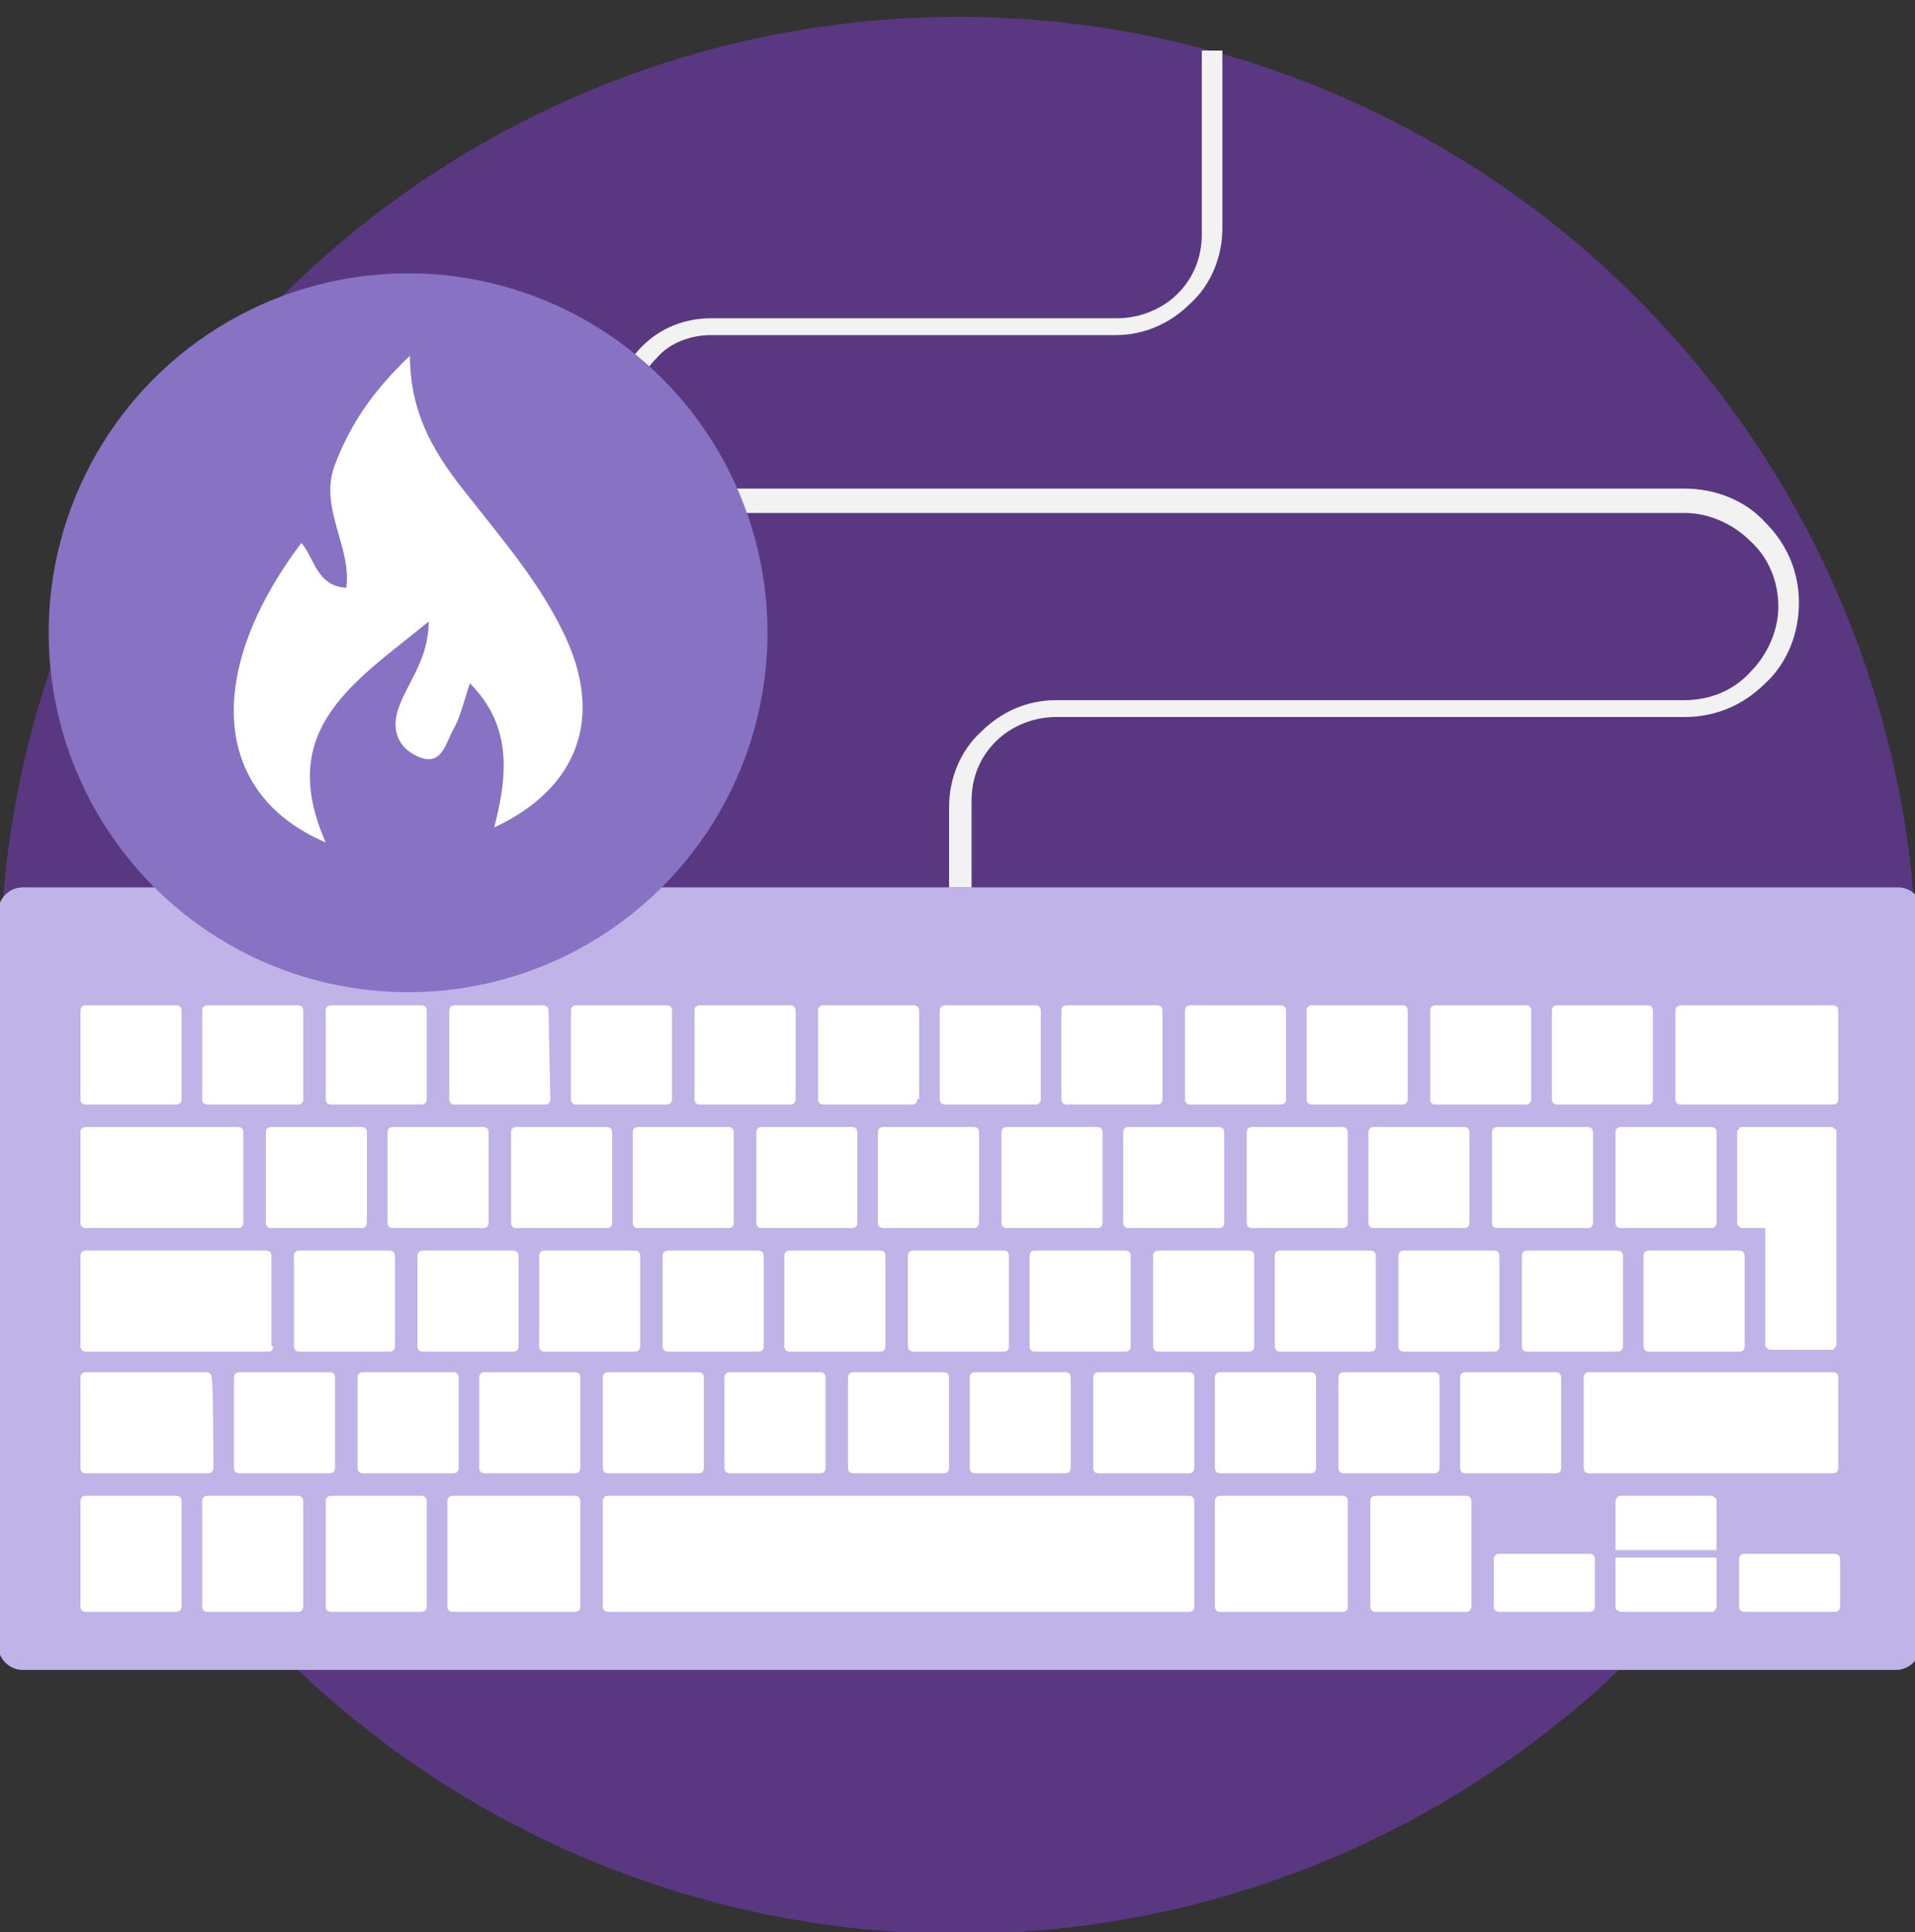 <?xml version="1.0" encoding="utf-8"?>
<!-- Generator: Adobe Illustrator 23.0.1, SVG Export Plug-In . SVG Version: 6.00 Build 0)  -->
<svg version="1.1" id="Layer_2" xmlns="http://www.w3.org/2000/svg" xmlns:xlink="http://www.w3.org/1999/xlink" x="0px" y="0px"
	 viewBox="0 0 102.3 103.2" style="enable-background:new 0 0 102.3 103.2;" xml:space="preserve">
<rect x="0" y="0" width="102.3" height="103.2" fill="#333333" stroke="none"/>
<style type="text/css">
	.st0{fill:#593881;}
	.st1{fill:#BFB3E8;}
	.st2{fill:#FFFFFF;}
	.st3{fill:#F2F2F2;}
	.st4{fill-rule:evenodd;clip-rule:evenodd;fill:#8872C4;}
	.st5{fill-rule:evenodd;clip-rule:evenodd;fill:#FFFFFF;}
</style>
<circle class="st0" cx="51.2" cy="52.1" r="51.2"/>
<g>
	<path class="st1" d="M102.7,48.7c0-0.7-0.6-1.3-1.3-1.3H1.2c-0.7,0-1.3,0.6-1.3,1.3v39.2c0,0.7,0.6,1.3,1.3,1.3h100.1
		c0.7,0,1.3-0.6,1.3-1.3V48.7z"/>
	<g>
		<g>
			<path class="st2" d="M9.7,58.7c0,0.2-0.1,0.3-0.3,0.3H4.6c-0.2,0-0.3-0.1-0.3-0.3V54c0-0.2,0.1-0.3,0.3-0.3h4.8
				c0.2,0,0.3,0.1,0.3,0.3C9.7,54,9.7,58.7,9.7,58.7z"/>
			<path class="st2" d="M19.6,65.3c0,0.2-0.1,0.3-0.3,0.3h-4.8c-0.2,0-0.3-0.1-0.3-0.3v-4.8c0-0.2,0.1-0.3,0.3-0.3h4.8
				c0.2,0,0.3,0.1,0.3,0.3V65.3z"/>
			<path class="st2" d="M21.1,71.9c0,0.2-0.1,0.3-0.3,0.3H16c-0.2,0-0.3-0.1-0.3-0.3v-4.8c0-0.2,0.1-0.3,0.3-0.3h4.8
				c0.2,0,0.3,0.1,0.3,0.3C21.1,67.1,21.1,71.9,21.1,71.9z"/>
			<path class="st2" d="M17.9,78.4c0,0.2-0.1,0.3-0.3,0.3h-4.8c-0.2,0-0.3-0.1-0.3-0.3v-4.8c0-0.2,0.1-0.3,0.3-0.3h4.8
				c0.2,0,0.3,0.1,0.3,0.3V78.4z"/>
			<path class="st2" d="M9.7,85.8c0,0.2-0.1,0.3-0.3,0.3H4.6c-0.2,0-0.3-0.1-0.3-0.3v-5.6c0-0.2,0.1-0.3,0.3-0.3h4.8
				c0.2,0,0.3,0.1,0.3,0.3C9.7,80.2,9.7,85.8,9.7,85.8z"/>
			<path class="st2" d="M16.2,85.8c0,0.2-0.1,0.3-0.3,0.3h-4.8c-0.2,0-0.3-0.1-0.3-0.3v-5.6c0-0.2,0.1-0.3,0.3-0.3h4.8
				c0.2,0,0.3,0.1,0.3,0.3V85.8z"/>
			<path class="st2" d="M22.8,85.8c0,0.2-0.1,0.3-0.3,0.3h-4.8c-0.2,0-0.3-0.1-0.3-0.3v-5.6c0-0.2,0.1-0.3,0.3-0.3h4.8
				c0.2,0,0.3,0.1,0.3,0.3V85.8z"/>
			<path class="st2" d="M78.6,85.8c0,0.2-0.1,0.3-0.3,0.3h-4.8c-0.2,0-0.3-0.1-0.3-0.3v-5.6c0-0.2,0.1-0.3,0.3-0.3h4.8
				c0.2,0,0.3,0.1,0.3,0.3V85.8z"/>
			<path class="st2" d="M85.2,85.8c0,0.2-0.1,0.3-0.3,0.3h-4.8c-0.2,0-0.3-0.1-0.3-0.3v-2.5c0-0.2,0.1-0.3,0.3-0.3h4.8
				c0.2,0,0.3,0.1,0.3,0.3V85.8z"/>
			<path class="st2" d="M98.3,85.8c0,0.2-0.1,0.3-0.3,0.3h-4.8c-0.2,0-0.3-0.1-0.3-0.3v-2.5c0-0.2,0.1-0.3,0.3-0.3H98
				c0.2,0,0.3,0.1,0.3,0.3V85.8z"/>
			<path class="st2" d="M31,85.8c0,0.2-0.1,0.3-0.3,0.3h-6.5c-0.2,0-0.3-0.1-0.3-0.3v-5.6c0-0.2,0.1-0.3,0.3-0.3h6.5
				c0.2,0,0.3,0.1,0.3,0.3V85.8z"/>
			<path class="st2" d="M72,85.8c0,0.2-0.1,0.3-0.3,0.3h-6.5c-0.2,0-0.3-0.1-0.3-0.3v-5.6c0-0.2,0.1-0.3,0.3-0.3h6.5
				c0.2,0,0.3,0.1,0.3,0.3V85.8z"/>
			<path class="st2" d="M63.8,85.8c0,0.2-0.1,0.3-0.3,0.3h-31c-0.2,0-0.3-0.1-0.3-0.3v-5.6c0-0.2,0.1-0.3,0.3-0.3h31
				c0.2,0,0.3,0.1,0.3,0.3C63.8,80.2,63.8,85.8,63.8,85.8z"/>
			<path class="st2" d="M24.5,78.4c0,0.2-0.1,0.3-0.3,0.3h-4.8c-0.2,0-0.3-0.1-0.3-0.3v-4.8c0-0.2,0.1-0.3,0.3-0.3h4.8
				c0.2,0,0.3,0.1,0.3,0.3V78.4z"/>
			<path class="st2" d="M31,78.4c0,0.2-0.1,0.3-0.3,0.3h-4.8c-0.2,0-0.3-0.1-0.3-0.3v-4.8c0-0.2,0.1-0.3,0.3-0.3h4.8
				c0.2,0,0.3,0.1,0.3,0.3V78.4z"/>
			<path class="st2" d="M37.6,78.4c0,0.2-0.1,0.3-0.3,0.3h-4.8c-0.2,0-0.3-0.1-0.3-0.3v-4.8c0-0.2,0.1-0.3,0.3-0.3h4.8
				c0.2,0,0.3,0.1,0.3,0.3V78.4z"/>
			<path class="st2" d="M44.1,78.4c0,0.2-0.1,0.3-0.3,0.3H39c-0.2,0-0.3-0.1-0.3-0.3v-4.8c0-0.2,0.1-0.3,0.3-0.3h4.8
				c0.2,0,0.3,0.1,0.3,0.3L44.1,78.4L44.1,78.4z"/>
			<path class="st2" d="M50.7,78.4c0,0.2-0.1,0.3-0.3,0.3h-4.8c-0.2,0-0.3-0.1-0.3-0.3v-4.8c0-0.2,0.1-0.3,0.3-0.3h4.8
				c0.2,0,0.3,0.1,0.3,0.3V78.4z"/>
			<path class="st2" d="M57.2,78.4c0,0.2-0.1,0.3-0.3,0.3h-4.8c-0.2,0-0.3-0.1-0.3-0.3v-4.8c0-0.2,0.1-0.3,0.3-0.3h4.8
				c0.2,0,0.3,0.1,0.3,0.3V78.4z"/>
			<path class="st2" d="M63.8,78.4c0,0.2-0.1,0.3-0.3,0.3h-4.8c-0.2,0-0.3-0.1-0.3-0.3v-4.8c0-0.2,0.1-0.3,0.3-0.3h4.8
				c0.2,0,0.3,0.1,0.3,0.3V78.4z"/>
			<path class="st2" d="M70.3,78.4c0,0.2-0.1,0.3-0.3,0.3h-4.8c-0.2,0-0.3-0.1-0.3-0.3v-4.8c0-0.2,0.1-0.3,0.3-0.3H70
				c0.2,0,0.3,0.1,0.3,0.3L70.3,78.4L70.3,78.4z"/>
			<path class="st2" d="M76.9,78.4c0,0.2-0.1,0.3-0.3,0.3h-4.8c-0.2,0-0.3-0.1-0.3-0.3v-4.8c0-0.2,0.1-0.3,0.3-0.3h4.8
				c0.2,0,0.3,0.1,0.3,0.3V78.4z"/>
			<path class="st2" d="M83.4,78.4c0,0.2-0.1,0.3-0.3,0.3h-4.8c-0.2,0-0.3-0.1-0.3-0.3v-4.8c0-0.2,0.1-0.3,0.3-0.3h4.8
				c0.2,0,0.3,0.1,0.3,0.3V78.4z"/>
			<path class="st2" d="M98.2,78.4c0,0.2-0.1,0.3-0.3,0.3h-13c-0.2,0-0.3-0.1-0.3-0.3v-4.8c0-0.2,0.1-0.3,0.3-0.3h13
				c0.2,0,0.3,0.1,0.3,0.3L98.2,78.4L98.2,78.4z"/>
			<path class="st2" d="M27.7,71.9c0,0.2-0.1,0.3-0.3,0.3h-4.8c-0.2,0-0.3-0.1-0.3-0.3v-4.8c0-0.2,0.1-0.3,0.3-0.3h4.8
				c0.2,0,0.3,0.1,0.3,0.3V71.9z"/>
			<path class="st2" d="M34.2,71.9c0,0.2-0.1,0.3-0.3,0.3h-4.8c-0.2,0-0.3-0.1-0.3-0.3v-4.8c0-0.2,0.1-0.3,0.3-0.3h4.8
				c0.2,0,0.3,0.1,0.3,0.3V71.9z"/>
			<path class="st2" d="M40.8,71.9c0,0.2-0.1,0.3-0.3,0.3h-4.8c-0.2,0-0.3-0.1-0.3-0.3v-4.8c0-0.2,0.1-0.3,0.3-0.3h4.8
				c0.2,0,0.3,0.1,0.3,0.3C40.8,67.1,40.8,71.9,40.8,71.9z"/>
			<path class="st2" d="M47.3,71.9c0,0.2-0.1,0.3-0.3,0.3h-4.8c-0.2,0-0.3-0.1-0.3-0.3v-4.8c0-0.2,0.1-0.3,0.3-0.3H47
				c0.2,0,0.3,0.1,0.3,0.3V71.9z"/>
			<path class="st2" d="M53.9,71.9c0,0.2-0.1,0.3-0.3,0.3h-4.8c-0.2,0-0.3-0.1-0.3-0.3v-4.8c0-0.2,0.1-0.3,0.3-0.3h4.8
				c0.2,0,0.3,0.1,0.3,0.3V71.9z"/>
			<path class="st2" d="M60.4,71.9c0,0.2-0.1,0.3-0.3,0.3h-4.8c-0.2,0-0.3-0.1-0.3-0.3v-4.8c0-0.2,0.1-0.3,0.3-0.3h4.8
				c0.2,0,0.3,0.1,0.3,0.3V71.9z"/>
			<path class="st2" d="M67,71.9c0,0.2-0.1,0.3-0.3,0.3h-4.8c-0.2,0-0.3-0.1-0.3-0.3v-4.8c0-0.2,0.1-0.3,0.3-0.3h4.8
				c0.2,0,0.3,0.1,0.3,0.3V71.9z"/>
			<path class="st2" d="M73.5,71.9c0,0.2-0.1,0.3-0.3,0.3h-4.8c-0.2,0-0.3-0.1-0.3-0.3v-4.8c0-0.2,0.1-0.3,0.3-0.3h4.8
				c0.2,0,0.3,0.1,0.3,0.3L73.5,71.9L73.5,71.9z"/>
			<path class="st2" d="M80.1,71.9c0,0.2-0.1,0.3-0.3,0.3H75c-0.2,0-0.3-0.1-0.3-0.3v-4.8c0-0.2,0.1-0.3,0.3-0.3h4.8
				c0.2,0,0.3,0.1,0.3,0.3V71.9z"/>
			<path class="st2" d="M86.7,71.9c0,0.2-0.1,0.3-0.3,0.3h-4.8c-0.2,0-0.3-0.1-0.3-0.3v-4.8c0-0.2,0.1-0.3,0.3-0.3h4.8
				c0.2,0,0.3,0.1,0.3,0.3V71.9z"/>
			<path class="st2" d="M93.2,71.9c0,0.2-0.1,0.3-0.3,0.3h-4.8c-0.2,0-0.3-0.1-0.3-0.3v-4.8c0-0.2,0.1-0.3,0.3-0.3h4.8
				c0.2,0,0.3,0.1,0.3,0.3C93.2,67.1,93.2,71.9,93.2,71.9z"/>
			<path class="st2" d="M26.1,65.3c0,0.2-0.1,0.3-0.3,0.3H21c-0.2,0-0.3-0.1-0.3-0.3v-4.8c0-0.2,0.1-0.3,0.3-0.3h4.8
				c0.2,0,0.3,0.1,0.3,0.3V65.3z"/>
			<path class="st2" d="M32.7,65.3c0,0.2-0.1,0.3-0.3,0.3h-4.8c-0.2,0-0.3-0.1-0.3-0.3v-4.8c0-0.2,0.1-0.3,0.3-0.3h4.8
				c0.2,0,0.3,0.1,0.3,0.3V65.3z"/>
			<path class="st2" d="M39.2,65.3c0,0.2-0.1,0.3-0.3,0.3h-4.8c-0.2,0-0.3-0.1-0.3-0.3v-4.8c0-0.2,0.1-0.3,0.3-0.3h4.8
				c0.2,0,0.3,0.1,0.3,0.3V65.3z"/>
			<path class="st2" d="M45.8,65.3c0,0.2-0.1,0.3-0.3,0.3h-4.8c-0.2,0-0.3-0.1-0.3-0.3v-4.8c0-0.2,0.1-0.3,0.3-0.3h4.8
				c0.2,0,0.3,0.1,0.3,0.3V65.3z"/>
			<path class="st2" d="M52.3,65.3c0,0.2-0.1,0.3-0.3,0.3h-4.8c-0.2,0-0.3-0.1-0.3-0.3v-4.8c0-0.2,0.1-0.3,0.3-0.3H52
				c0.2,0,0.3,0.1,0.3,0.3V65.3z"/>
			<path class="st2" d="M58.9,65.3c0,0.2-0.1,0.3-0.3,0.3h-4.8c-0.2,0-0.3-0.1-0.3-0.3v-4.8c0-0.2,0.1-0.3,0.3-0.3h4.8
				c0.2,0,0.3,0.1,0.3,0.3V65.3L58.9,65.3z"/>
			<path class="st2" d="M65.4,65.3c0,0.2-0.1,0.3-0.3,0.3h-4.8c-0.2,0-0.3-0.1-0.3-0.3v-4.8c0-0.2,0.1-0.3,0.3-0.3h4.8
				c0.2,0,0.3,0.1,0.3,0.3V65.3z"/>
			<path class="st2" d="M72,65.3c0,0.2-0.1,0.3-0.3,0.3h-4.8c-0.2,0-0.3-0.1-0.3-0.3v-4.8c0-0.2,0.1-0.3,0.3-0.3h4.8
				c0.2,0,0.3,0.1,0.3,0.3C72,60.5,72,65.3,72,65.3z"/>
			<path class="st2" d="M78.5,65.3c0,0.2-0.1,0.3-0.3,0.3h-4.8c-0.2,0-0.3-0.1-0.3-0.3v-4.8c0-0.2,0.1-0.3,0.3-0.3h4.8
				c0.2,0,0.3,0.1,0.3,0.3V65.3z"/>
			<path class="st2" d="M85.1,65.3c0,0.2-0.1,0.3-0.3,0.3H80c-0.2,0-0.3-0.1-0.3-0.3v-4.8c0-0.2,0.1-0.3,0.3-0.3h4.8
				c0.2,0,0.3,0.1,0.3,0.3V65.3z"/>
			<path class="st2" d="M91.7,65.3c0,0.2-0.1,0.3-0.3,0.3h-4.8c-0.2,0-0.3-0.1-0.3-0.3v-4.8c0-0.2,0.1-0.3,0.3-0.3h4.8
				c0.2,0,0.3,0.1,0.3,0.3V65.3z"/>
			<path class="st2" d="M13,65.3c0,0.2-0.1,0.3-0.3,0.3H4.6c-0.2,0-0.3-0.1-0.3-0.3v-4.8c0-0.2,0.1-0.3,0.3-0.3h8.1
				c0.2,0,0.3,0.1,0.3,0.3L13,65.3L13,65.3z"/>
			<path class="st2" d="M98.2,58.7c0,0.2-0.1,0.3-0.3,0.3h-8.1c-0.2,0-0.3-0.1-0.3-0.3V54c0-0.2,0.1-0.3,0.3-0.3h8.1
				c0.2,0,0.3,0.1,0.3,0.3C98.2,54,98.2,58.7,98.2,58.7z"/>
			<path class="st2" d="M14.6,71.9c0,0.2-0.1,0.3-0.3,0.3H4.6c-0.2,0-0.3-0.1-0.3-0.3v-4.8c0-0.2,0.1-0.3,0.3-0.3h9.6
				c0.2,0,0.3,0.1,0.3,0.3V71.9z"/>
			<path class="st2" d="M11.4,78.4c0,0.2-0.1,0.3-0.3,0.3H4.6c-0.2,0-0.3-0.1-0.3-0.3v-4.8c0-0.2,0.1-0.3,0.3-0.3H11
				c0.2,0,0.3,0.1,0.3,0.3C11.4,73.6,11.4,78.4,11.4,78.4z"/>
			<path class="st2" d="M16.2,58.7c0,0.2-0.1,0.3-0.3,0.3h-4.8c-0.2,0-0.3-0.1-0.3-0.3V54c0-0.2,0.1-0.3,0.3-0.3h4.8
				c0.2,0,0.3,0.1,0.3,0.3V58.7z"/>
			<path class="st2" d="M22.8,58.7c0,0.2-0.1,0.3-0.3,0.3h-4.8c-0.2,0-0.3-0.1-0.3-0.3V54c0-0.2,0.1-0.3,0.3-0.3h4.8
				c0.2,0,0.3,0.1,0.3,0.3V58.7z"/>
			<path class="st2" d="M29.4,58.7c0,0.2-0.1,0.3-0.3,0.3h-4.8c-0.2,0-0.3-0.1-0.3-0.3V54c0-0.2,0.1-0.3,0.3-0.3H29
				c0.2,0,0.3,0.1,0.3,0.3L29.4,58.7L29.4,58.7z"/>
			<path class="st2" d="M35.9,58.7c0,0.2-0.1,0.3-0.3,0.3h-4.8c-0.2,0-0.3-0.1-0.3-0.3V54c0-0.2,0.1-0.3,0.3-0.3h4.8
				c0.2,0,0.3,0.1,0.3,0.3V58.7z"/>
			<path class="st2" d="M42.5,58.7c0,0.2-0.1,0.3-0.3,0.3h-4.8c-0.2,0-0.3-0.1-0.3-0.3V54c0-0.2,0.1-0.3,0.3-0.3h4.8
				c0.2,0,0.3,0.1,0.3,0.3V58.7z"/>
			<path class="st2" d="M49,58.7c0,0.2-0.1,0.3-0.3,0.3H44c-0.2,0-0.3-0.1-0.3-0.3V54c0-0.2,0.1-0.3,0.3-0.3h4.8
				c0.2,0,0.3,0.1,0.3,0.3V58.7z"/>
			<path class="st2" d="M55.6,58.7c0,0.2-0.1,0.3-0.3,0.3h-4.8c-0.2,0-0.3-0.1-0.3-0.3V54c0-0.2,0.1-0.3,0.3-0.3h4.8
				c0.2,0,0.3,0.1,0.3,0.3V58.7z"/>
			<path class="st2" d="M62.1,58.7c0,0.2-0.1,0.3-0.3,0.3h-4.8c-0.2,0-0.3-0.1-0.3-0.3V54c0-0.2,0.1-0.3,0.3-0.3h4.8
				c0.2,0,0.3,0.1,0.3,0.3C62.1,54,62.1,58.7,62.1,58.7z"/>
			<path class="st2" d="M68.7,58.7c0,0.2-0.1,0.3-0.3,0.3h-4.8c-0.2,0-0.3-0.1-0.3-0.3V54c0-0.2,0.1-0.3,0.3-0.3h4.8
				c0.2,0,0.3,0.1,0.3,0.3V58.7z"/>
			<path class="st2" d="M75.2,58.7c0,0.2-0.1,0.3-0.3,0.3h-4.8c-0.2,0-0.3-0.1-0.3-0.3V54c0-0.2,0.1-0.3,0.3-0.3h4.8
				c0.2,0,0.3,0.1,0.3,0.3V58.7z"/>
			<path class="st2" d="M81.8,58.7c0,0.2-0.1,0.3-0.3,0.3h-4.8c-0.2,0-0.3-0.1-0.3-0.3V54c0-0.2,0.1-0.3,0.3-0.3h4.8
				c0.2,0,0.3,0.1,0.3,0.3V58.7z"/>
			<path class="st2" d="M88.3,58.7c0,0.2-0.1,0.3-0.3,0.3h-4.8c-0.2,0-0.3-0.1-0.3-0.3V54c0-0.2,0.1-0.3,0.3-0.3H88
				c0.2,0,0.3,0.1,0.3,0.3L88.3,58.7L88.3,58.7z"/>
			<g>
				<path class="st2" d="M86.3,83.2v2.6c0,0.1,0,0.2,0.1,0.2c0.1,0.1,0.1,0.1,0.2,0.1h4.8c0.1,0,0.2,0,0.2-0.1
					c0.1-0.1,0.1-0.1,0.1-0.2v-2.6H86.3z"/>
				<path class="st2" d="M91.7,82.8v-2.6c0-0.1,0-0.2-0.1-0.2c-0.1-0.1-0.1-0.1-0.2-0.1h-4.8c-0.1,0-0.2,0-0.2,0.1
					c-0.1,0.1-0.1,0.1-0.1,0.2v2.6H91.7z"/>
			</g>
			<path class="st2" d="M93.1,60.2c-0.1,0-0.2,0-0.2,0.1c-0.1,0.1-0.1,0.1-0.1,0.2v4.8c0,0.1,0,0.2,0.1,0.2c0.1,0.1,0.1,0.1,0.2,0.1
				h1.2v6.2c0,0.1,0,0.2,0.1,0.2c0.1,0.1,0.1,0.1,0.2,0.1h3.2c0.1,0,0.2,0,0.2-0.1c0.1-0.1,0.1-0.1,0.1-0.2V60.5
				c0-0.1,0-0.2-0.1-0.2c-0.1-0.1-0.1-0.1-0.2-0.1L93.1,60.2L93.1,60.2z"/>
		</g>
	</g>
	<path class="st3" d="M51.8,47.4h-1.1v-4.3c0-1.5,0.6-3,1.7-4c1.1-1.1,2.5-1.7,4-1.7H90c1.3,0,2.6-0.5,3.5-1.5
		c0.9-0.9,1.5-2.2,1.5-3.5c0-1.3-0.5-2.6-1.5-3.5c-0.9-0.9-2.2-1.5-3.5-1.5H38c-1.4,0-2.7-0.5-3.7-1.5c-1-1-1.5-2.3-1.5-3.7
		c0-1.4,0.5-2.7,1.5-3.7c1-1,2.3-1.5,3.7-1.5h21.7c1.2,0,2.4-0.5,3.2-1.3c0.9-0.9,1.3-2,1.3-3.2V2.7h1.1v9.5c0,1.5-0.6,3-1.7,4
		c-1.1,1.1-2.5,1.7-4,1.7H38c-1.1,0-2.2,0.4-2.9,1.2c-0.8,0.8-1.2,1.8-1.2,2.9c0,1.1,0.4,2.2,1.2,2.9c0.8,0.8,1.8,1.2,2.9,1.2H90
		c1.6,0,3.2,0.6,4.3,1.8c1.2,1.2,1.8,2.7,1.8,4.3c0,1.6-0.6,3.2-1.8,4.3c-1.2,1.2-2.7,1.8-4.3,1.8H56.4c-1.2,0-2.4,0.5-3.2,1.3
		c-0.9,0.9-1.3,2-1.3,3.2V47.4L51.8,47.4L51.8,47.4z"/>
</g>
<g>
	<circle class="st4" cx="21.8" cy="33.8" r="19.2"/>
	<path id="XMLID_11755_" class="st5" d="M17.4,45c-6.1-2.6-6.5-9.1-1.3-16c0.7,0.8,0.8,2.3,2.4,2.4c0.3-2.2-1.5-4.3-0.6-6.6
		c0.8-2.1,2-3.9,4-5.8c0,3.3,1.5,5.5,3.2,7.6c1.8,2.3,3.7,4.5,5,7.2c2.2,4.5,0.8,8.3-3.7,10.4c0.7-2.7,1-5.4-1.3-7.7
		c-0.3,0.9-0.5,1.8-0.9,2.5c-0.4,0.7-0.6,2-1.9,1.4c-1.1-0.5-1.4-1.5-1-2.6c0.5-1.4,1.6-2.6,1.6-4.6C19,36.4,14.7,38.9,17.4,45z"/>
</g>
</svg>
